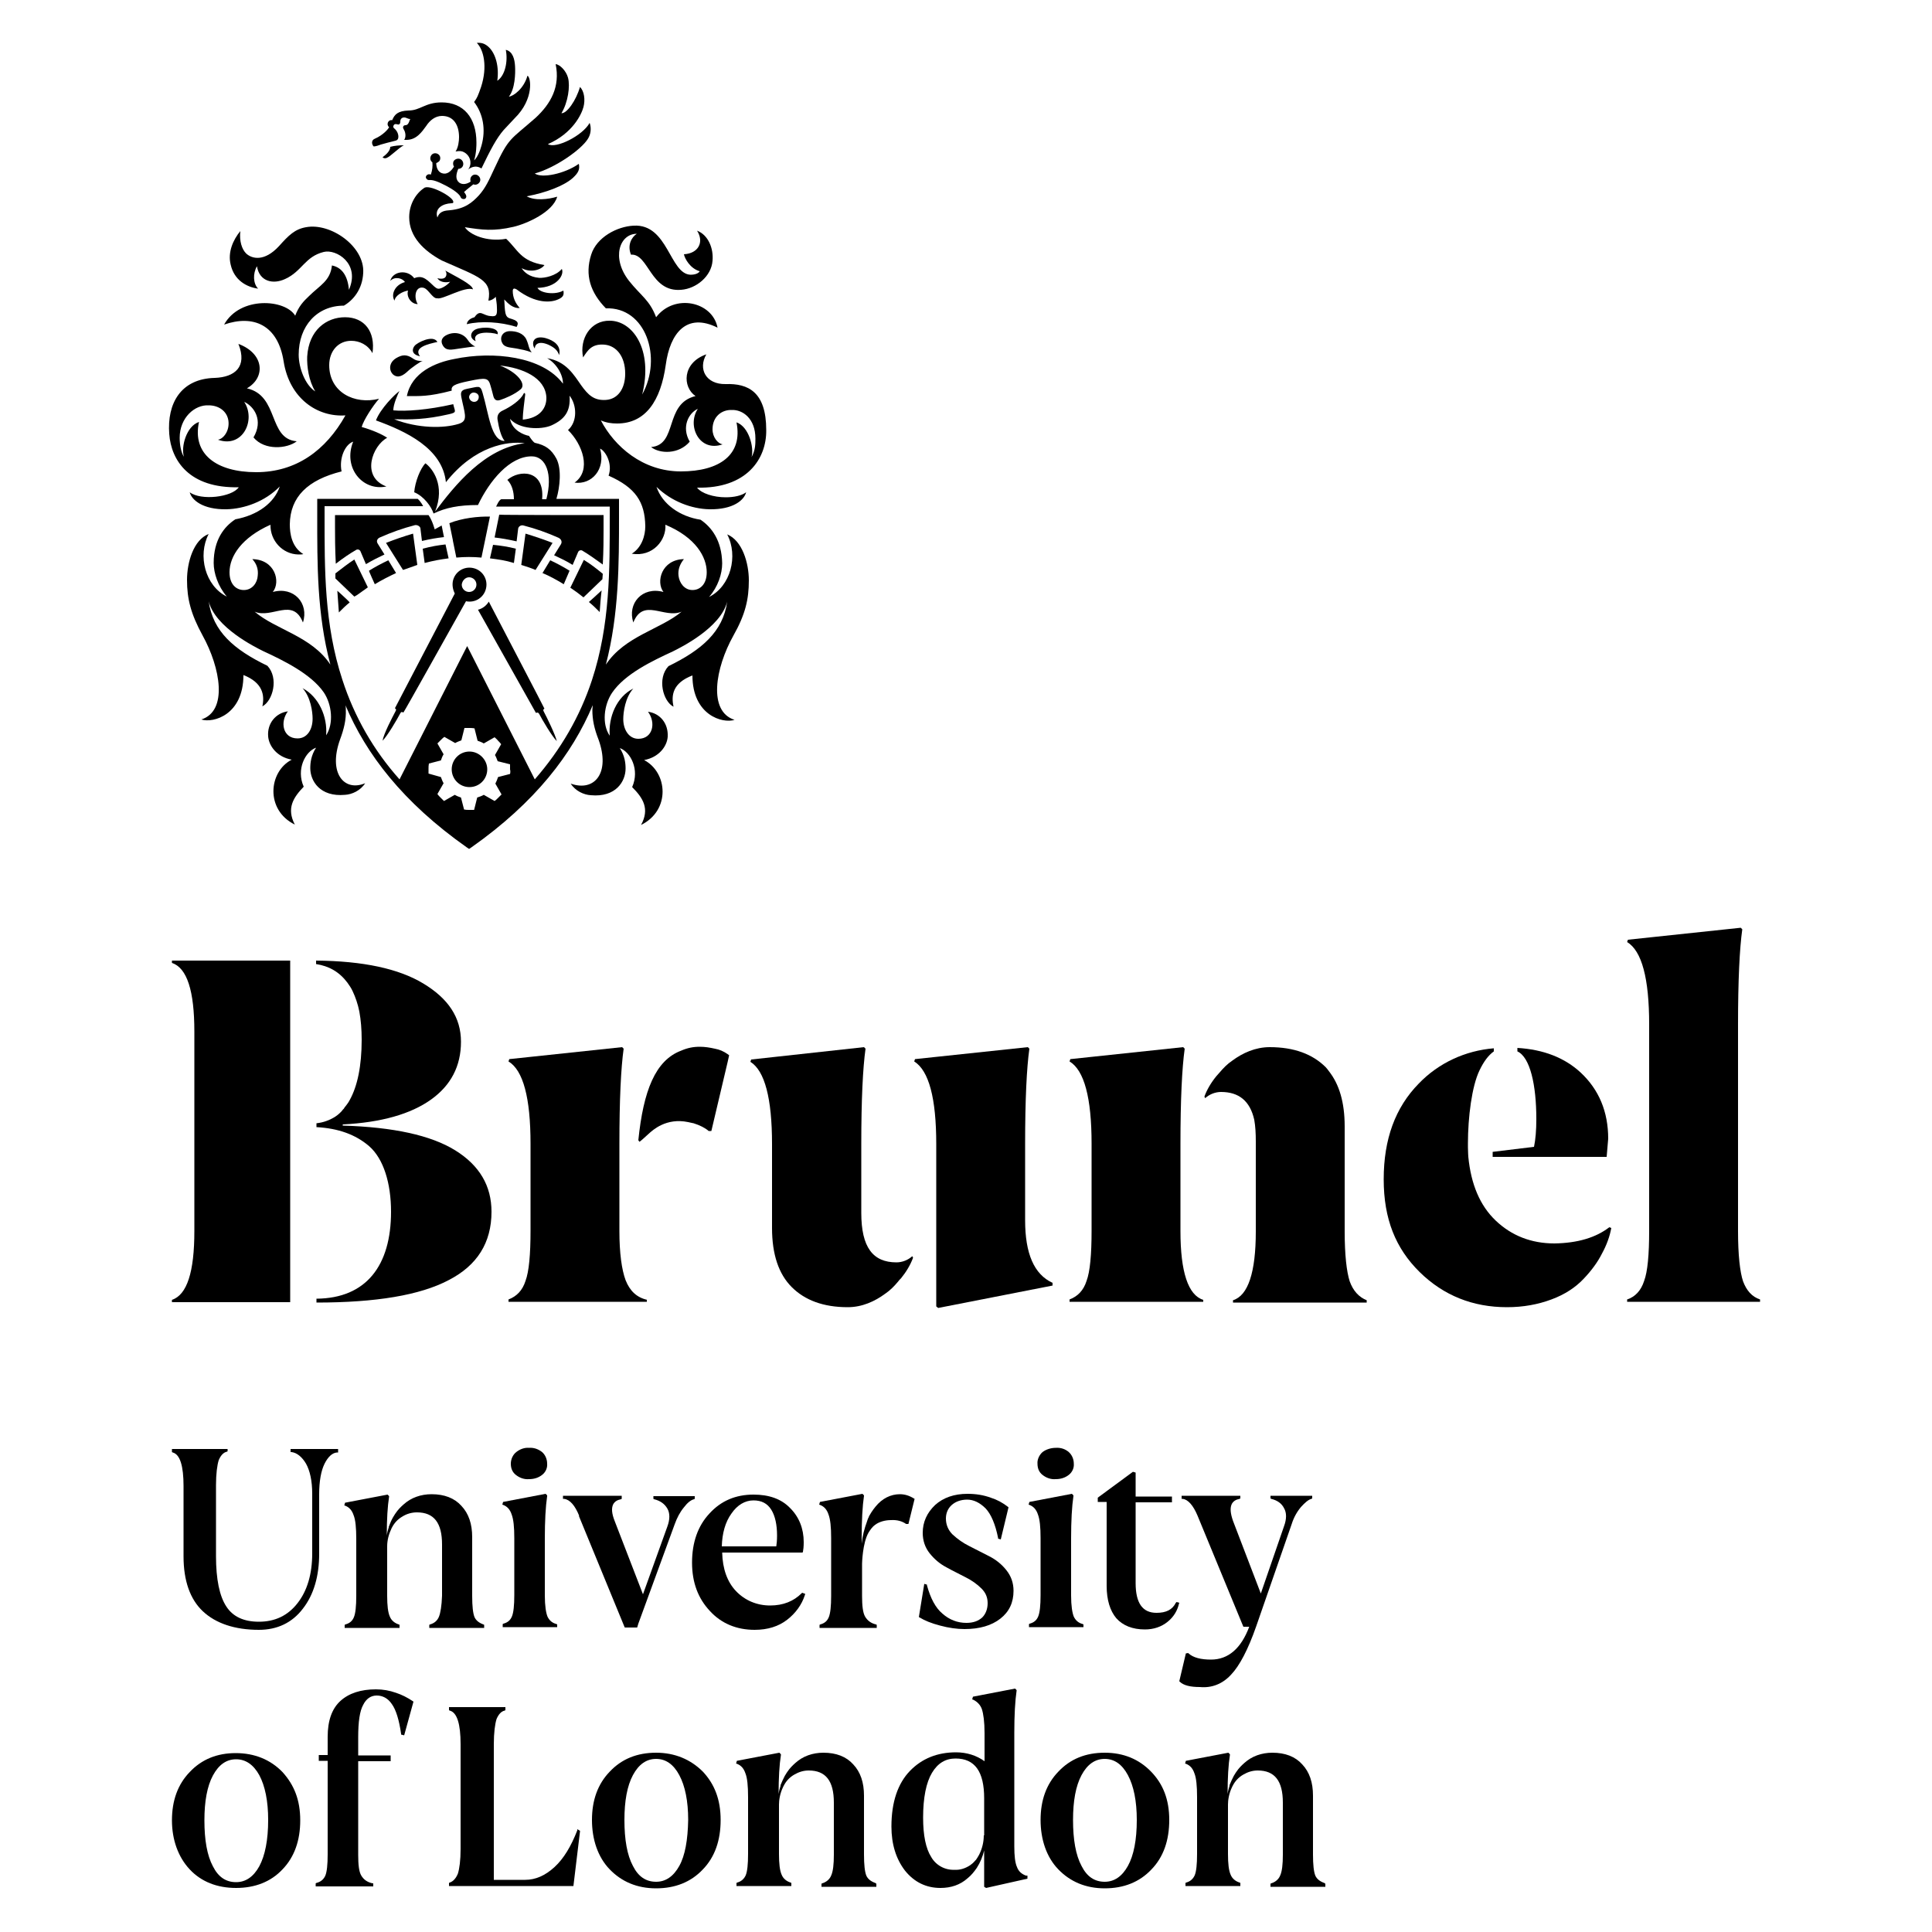 <?xml version="1.0" encoding="utf-8"?>
<!-- Generator: Adobe Illustrator 28.2.0, SVG Export Plug-In . SVG Version: 6.00 Build 0)  -->
<svg version="1.1" id="Layer_1" xmlns="http://www.w3.org/2000/svg" xmlns:xlink="http://www.w3.org/1999/xlink" x="0px" y="0px"
	 viewBox="0 0 500 500" style="enable-background:new 0 0 500 500;" xml:space="preserve">
<g>
	<g>
		<path d="M167.5,336.4c-2.7-0.6-4.5-2.3-5.6-5.1h0c-1-2.7-1.6-7-1.6-12.7v-22.5c0-11.5,0.4-19.7,1.1-24.7l-0.4-0.4l-29.2,3.1
			l-0.2,0.6c3.8,2.3,5.7,9.4,5.7,21.3v22.5c0,6.2-0.4,10.6-1.3,13c-0.8,2.5-2.3,4-4.4,4.8v0.6h35.8V336.4z"/>
		<path d="M311.4,336.4c-3.9-1.2-5.9-7.2-5.9-17.8h0v-22.5c0-11.5,0.4-19.7,1.1-24.7l-0.4-0.4l-29.2,3.1l-0.2,0.6
			c3.8,2.3,5.7,9.4,5.7,21.3v22.5c0,6.2-0.4,10.6-1.3,13c-0.8,2.5-2.3,4-4.4,4.8v0.6h34.6V336.4z"/>
		<path d="M242.3,296.1v42l0.5,0.4l29.6-5.8V332c-4.8-2.2-7.1-7.6-7.1-16.2h0v-19.7c0-11.5,0.4-19.7,1.1-24.7l-0.4-0.4l-29.2,3.1
			l-0.2,0.6C240.4,277.1,242.3,284.2,242.3,296.1z"/>
		<path d="M349.3,331.6L349.3,331.6c-0.8-2.5-1.3-6.8-1.3-13v-27.1c0-6.2-1.4-10.9-4.1-14.3c-0.3-0.4-0.5-0.7-0.8-1
			c-3.4-3.4-8.2-5.2-14.5-5.2c-3.7,0-7,1.5-9.7,3.5c-1.2,0.8-2.3,1.9-3.3,3.1c-0.3,0.3-0.5,0.6-0.8,0.9c-1.4,1.7-2.5,3.6-3.1,5.3
			l0.2,0.4c1.1-1,2.6-1.6,4.1-1.6c4.6,0,7.5,2.3,8.6,7.2c0.3,1.7,0.4,3.5,0.4,5.6v23.3c0,10.6-2,16.6-5.9,17.8v0.6h34.6v-0.6
			C351.7,335.7,350.2,334.1,349.3,331.6z"/>
		<path d="M397.6,289.6L397.6,289.6c0,2.9-0.2,5.3-0.6,7.2l-10.7,1.3l0,1.3h29.5l0.4-4.7c0-7-2.4-12.7-7.1-17.1
			c-4.2-3.9-9.7-6-16.4-6.4v0.9C396,273.6,397.6,280.8,397.6,289.6z"/>
		<path d="M451.1,331.6L451.1,331.6c-0.8-2.4-1.3-6.8-1.3-13v-53.4c0-11.5,0.4-19.7,1.1-24.7l-0.4-0.4l-29.2,3.1l-0.2,0.6
			c3.8,2.3,5.7,9.4,5.7,21.3v53.4c0,6.2-0.4,10.6-1.3,13c-0.8,2.5-2.3,4.1-4.4,4.8v0.6h34.4v-0.6C453.4,335.6,452,334,451.1,331.6z"
			/>
		<path d="M144.2,420.4l-0.2-0.1c-1.1-0.3-1.8-0.9-2.3-1.9c-0.4-1-0.7-2.8-0.7-5.5v-14.7c0-4.6,0.2-8.3,0.6-11V387l-0.4-0.4v0
			l-11,2.1l-0.2,0.7l0.3,0.1c1,0.4,1.7,1.2,2.1,2.4c0.5,1.3,0.7,3.3,0.7,6.2v14.7c0,2.7-0.2,4.5-0.6,5.5c-0.4,1-1.1,1.6-2.2,1.9
			l-0.2,0.1v0.8h14.1V420.4z"/>
		<path d="M167.9,293.4c1-0.9,4.5-4.2,10.2-3c0.3,0.1,0.6,0.1,0.9,0.2c0.2,0,0.3,0.1,0.5,0.1c1.6,0.5,3,1.2,3.9,2h0.7l4.2-17.8
			l0.4-1.8v0c-0.1-0.1-0.3-0.2-0.4-0.3h0c-1-0.7-2.1-1.2-3.3-1.4c-1.3-0.3-2.6-0.5-3.9-0.5c-1.7,0-3.2,0.3-4.8,1
			c-6.7,2.5-9.8,10.4-11.1,23.2l0.3,0.4C166.3,294.9,167.1,294.1,167.9,293.4z"/>
		<path d="M89.9,254.3c0.5,0.7,1,1.4,1.4,2.3c0.7,1.5,1.3,3.2,1.7,5.2c0.4,2.2,0.6,4.6,0.6,7.3c0,6.8-1.1,12-3.1,15.6
			c-0.2,0.4-0.4,0.7-0.7,1.1l-0.3,0.4c-0.2,0.2-0.4,0.5-0.5,0.7c-0.2,0.2-0.4,0.4-0.6,0.7c-0.1,0.1-0.2,0.2-0.3,0.3
			c-1,1-2.2,1.7-3.6,2.2c-0.8,0.3-1.7,0.5-2.6,0.6v1c5.6,0.3,10.1,1.9,13.6,4.9c3.8,3.3,5.7,9.7,5.7,17c0,13.9-6.4,22.4-19.3,22.5v1
			c15.4,0,26.8-1.9,34.2-5.8c7.4-3.8,11.1-9.7,11.1-17.7c0-6.7-3.1-12-9.4-15.9l0,0c-6.3-3.9-16-6-29.1-6.4V291
			c10-0.5,17.6-2.7,22.8-6.4c5.2-3.7,7.8-8.7,7.8-15c0-6.3-3.3-11.2-9.8-15.1c-6.3-3.8-15.5-5.8-27.7-5.9v0.9
			C85.1,250,87.8,251.5,89.9,254.3z"/>
		<path d="M133.6,375.8c-0.9,0.7-1.4,1.9-1.4,3c0,1.2,0.4,2.2,1.3,2.9c1,0.8,2.2,1.2,3.4,1.1h0c1.4,0,2.5-0.4,3.4-1.1
			c0.9-0.7,1.4-1.8,1.3-2.9c0-1.2-0.5-2.3-1.3-3c-1-0.8-2.2-1.2-3.4-1.1C135.8,374.6,134.6,375,133.6,375.8z"/>
		<path d="M268.5,378.8c0,1.2,0.4,2.2,1.3,2.9c1,0.8,2.2,1.2,3.4,1.1h0c1.4,0,2.5-0.4,3.4-1.1c0.9-0.7,1.4-1.8,1.3-2.9
			c0-1.2-0.5-2.3-1.3-3c-0.9-0.8-2.1-1.2-3.4-1.1c-1.2,0-2.5,0.4-3.4,1.1C269,376.5,268.4,377.7,268.5,378.8z"/>
		<path d="M239.9,410.3l0-0.2l-0.7-0.2l-1.4,8.6l0.2,0.1c1.3,0.8,3,1.5,5.3,2.1c2.2,0.6,4.4,0.9,6.3,0.9c3.9,0,7-0.9,9.3-2.7
			c2.3-1.8,3.4-4.2,3.4-7.2c0-2-0.6-3.8-1.9-5.4c-1.2-1.5-2.7-2.7-4.5-3.6c-1.7-0.9-3.4-1.7-5.1-2.6c-1.6-0.8-3-1.8-4.3-3
			c-1.1-1.1-1.7-2.5-1.7-4.1c0-1.4,0.5-2.6,1.5-3.5c1-0.9,2.4-1.4,4-1.4c1.7,0,3.3,0.8,4.8,2.3c1.4,1.5,2.5,4.1,3.2,7.6l0,0.2
			l0.7,0.2l2-8.3l-0.1-0.1c-1.4-1.1-2.9-1.9-4.5-2.4c-1.9-0.7-3.9-1-6-1c-3.5,0-6.3,1-8.4,2.9c-2.1,2-3.2,4.4-3.2,7.2
			c0,2,0.6,3.8,1.8,5.3c1.2,1.5,2.6,2.7,4.3,3.6c1.6,0.9,3.3,1.7,5,2.6c1.6,0.8,3,1.8,4.1,2.9c1.1,1.1,1.6,2.3,1.6,3.8
			c0,1.5-0.5,2.8-1.4,3.7c-1,0.9-2.3,1.4-4.1,1.4l0,0c-2.3,0-4.4-0.8-6.2-2.4C242.1,416.1,240.8,413.6,239.9,410.3z"/>
		<path d="M199.8,296.1v21.7c0,6.8,1.7,11.9,5.1,15.3c3.4,3.4,8.2,5.2,14.5,5.2c3.7,0,7-1.5,9.7-3.5c1.2-0.8,2.3-1.9,3.3-3.1
			c0.2-0.3,0.5-0.6,0.8-0.9c1.3-1.6,2.4-3.4,3.1-5.3l-0.2-0.4l0,0c-1.1,1-2.6,1.6-4.1,1.6c-6.1,0-9.1-3.9-9.1-12.8v-17.8
			c0-11.5,0.4-19.7,1.1-24.7l-0.4-0.4l-29.2,3.2l-0.2,0.6C197.9,277.1,199.8,284.2,199.8,296.1z"/>
		<path d="M207.6,412.2l-0.1,0.1c-2.1,2.1-4.8,3.2-8.2,3.2c-3.4,0-6.5-1.3-8.8-3.7c-2.3-2.4-3.5-5.8-3.6-10h20.8l0.1-0.2
			c0.1-0.5,0.2-1.3,0.2-2.5c0-3.5-1.2-6.5-3.5-8.8c-2.3-2.4-5.5-3.5-9.5-3.5c-4.6,0-8.4,1.6-11.4,4.9c-3,3.2-4.5,7.5-4.5,12.7
			c0,5.2,1.6,9.3,4.6,12.5c3,3.3,7,4.9,11.6,4.9c3.4,0,6.2-0.9,8.4-2.6c2.2-1.7,3.8-3.9,4.6-6.4l0,0l0.1-0.3L207.6,412.2z
			 M189.3,391.7c1.5-2.2,3.5-3.4,5.7-3.4c2.1,0,3.6,0.8,4.6,2.4c1,1.6,1.5,3.9,1.5,6.7c0,1.2-0.1,2.2-0.2,2.8h-14.1
			C186.9,396.8,187.7,393.9,189.3,391.7z"/>
		<path d="M75.1,248.6H44.5v0.6c3.9,1.3,5.8,7.2,5.8,17.8v51.6c0,10.6-1.9,16.5-5.8,17.8v0.6h30.6V248.6z"/>
		<path d="M161.6,421l0.1,0.2h3.2l0.3-1l9.4-25.7c0.6-1.7,1.4-3.2,2.4-4.4c0.9-1.2,1.8-1.9,2.6-2.1l0.2-0.1v-0.7h-10.7v0.7l0.2,0.1
			c1.6,0.4,2.7,1.2,3.4,2.4c0.7,1.2,0.7,2.8,0,4.7l-6.3,17.5l-7.3-18.9c-0.8-2-0.9-3.4-0.4-4.4c0.4-0.7,1-1.1,2-1.3l0.2-0.1v-0.8
			h-15.2v0.8l0.3,0c1.5,0.2,2.8,1.7,3.9,4.4h-0.1L161.6,421z"/>
		<path d="M402.3,321.8c-6,0-11.1-2-15.2-5.9c-4.1-3.9-6.4-9.4-7.1-16.5c0,0-0.1-1.4-0.1-2.5v-1c0-6.7,1-14.8,3-18.9
			c1.1-2.3,2.3-3.9,3.7-4.9v-0.8c-7.4,0.6-14.3,3.8-19.4,9.1c-6.1,6.2-9.1,14.4-9.1,24.8c0,10.3,3.1,17.9,9.3,24
			c6.2,6.1,13.8,9.1,22.6,9.1c4.2,0,8-0.7,11.5-2c3.5-1.3,6.2-3.1,8.3-5.3c2.1-2.2,3.7-4.4,4.8-6.6c1.2-2.2,2-4.4,2.4-6.6l-0.5-0.2
			C413,320.3,408.3,321.7,402.3,321.8z"/>
		<path d="M280.4,420.4l-0.2-0.1c-1.1-0.3-1.8-0.9-2.3-1.9c-0.4-1-0.7-2.8-0.7-5.5v-14.7c0-4.6,0.2-8.3,0.6-11V387l-0.4-0.4v0
			l-11,2.1l-0.2,0.7l0.3,0.1c1,0.4,1.7,1.2,2.1,2.4c0.5,1.3,0.7,3.3,0.7,6.2v14.7c0,2.7-0.2,4.5-0.6,5.5c-0.4,1-1.1,1.6-2.2,1.9
			l-0.2,0.1v0.8h14.1V420.4z"/>
		<path d="M234.5,394.4h0.6l1.6-6.5l-0.2-0.1v0c-1.1-0.7-2.3-1.1-3.6-1.1c-2.4,0-4.6,1.1-6.3,3.2c-0.4,0.5-0.8,1-1.1,1.5
			c0,0-0.2,0.3-0.6,1c0,0.1-0.1,0.2-0.1,0.3c-0.2,0.3-0.3,0.7-0.4,1c-0.7,1.9-1.2,3.8-1.4,5.8v-1.4c0-4.6,0.2-8.3,0.6-11V387
			l-0.4-0.4l-11,2.1l-0.2,0.7l0.3,0.1c1,0.4,1.7,1.2,2.1,2.4c0.5,1.3,0.7,3.3,0.7,6.2V413c0,2.7-0.2,4.5-0.6,5.5
			c-0.4,1-1.1,1.6-2.2,1.9l-0.2,0.1v0.8h14.8v-0.8l-0.2-0.1c-1.3-0.3-2.2-1-2.8-2c-0.6-1-0.8-2.9-0.8-5.4v-8.3c0,0,0.1-5.4,1.7-8.1
			c0.5-0.8,1-1.5,1.7-2c1.1-0.8,2.6-1.2,4.1-1.2C232.2,393.3,233.5,393.7,234.5,394.4L234.5,394.4z"/>
		<path d="M285.9,453.6L285.9,453.6c-4.9,0-8.9,1.6-12,4.9c-3.1,3.2-4.6,7.4-4.6,12.5c0,5,1.5,9.6,4.6,12.8c3.1,3.2,7.1,4.9,12,4.9
			c4.9,0,9-1.6,12.1-4.9c3.1-3.2,4.6-7.5,4.6-12.8c0-5.3-1.6-9.3-4.7-12.5C294.8,455.3,290.8,453.6,285.9,453.6z M291.9,482.9
			c-1.5,2.7-3.5,4.1-6,4.1c-2.6,0-4.6-1.3-6-4.1c-1.5-2.8-2.2-6.8-2.2-11.9c0-4.9,0.7-8.8,2.2-11.6c1.5-2.8,3.5-4.2,6-4.2
			c2.5,0,4.5,1.4,6,4.2c1.5,2.8,2.3,6.7,2.3,11.6C294.2,476.2,293.4,480.2,291.9,482.9z"/>
		<path d="M265.5,485.4c-1.1-0.4-1.9-1.1-2.3-2.2c-0.5-1.1-0.7-2.9-0.7-5.4v-29.3c0-4.6,0.2-8.3,0.6-11v-0.1l-0.4-0.4l-10.9,2.1
			l-0.2,0.7l0.3,0.1c1,0.5,1.8,1.3,2.2,2.4c0.4,1.2,0.7,3.3,0.7,6.2v7.3c-2.1-1.5-4.6-2.3-7.4-2.3c-4.8,0-8.8,1.6-11.9,4.8
			c-3.1,3.2-4.8,8-4.8,14.4c0,4.6,1.2,8.4,3.5,11.4c2.4,3,5.5,4.5,9.2,4.5c2.7,0,5.1-0.8,7-2.5c1-0.8,1.7-1.7,2.4-2.7
			c0.9-1.4,1.5-2.9,1.9-4.5v9.4l0.5,0.3l10.7-2.4v-0.8L265.5,485.4L265.5,485.4z M254.6,475c0,1.7-0.4,3.4-1.2,5h0
			c-0.3,0.5-0.5,0.9-0.8,1.3c0,0-0.1,0.1-0.1,0.1l-0.1,0.1c-0.5,0.6-1,1-1.3,1.2c-1.2,0.8-2.6,1.3-4.1,1.2c-2.5,0.1-4.8-1.2-6-3.3
			c-1.4-2.2-2.1-5.6-2.1-10.2c0-5.2,0.8-9.1,2.3-11.6c1.5-2.5,3.5-3.7,6.1-3.7c5,0,7.4,3.4,7.4,10.3V475z"/>
		<path d="M342.7,487.3c-1.1-0.4-1.9-1-2.3-1.9c-0.4-1-0.6-2.8-0.6-5.5v-15.2c0-3.4-0.9-6.1-2.8-8.1c-1.8-2-4.4-3-7.7-3
			c-2.8,0-5.3,0.9-7.2,2.6c-0.8,0.7-1.5,1.4-2.1,2.3c0,0-0.3,0.4-0.7,1.1c-0.4,0.8-0.8,1.6-1.1,2.4c0,0,0,0,0,0.1l0,0.1
			c-0.2,0.6-0.4,1.3-0.5,2.1c0-4.2,0.2-7.6,0.6-10.1V454l-0.4-0.4l-11,2.1l-0.2,0.7l0.3,0.1c1,0.4,1.7,1.2,2.1,2.4
			c0.5,1.2,0.7,3.3,0.7,6.2v14.7c0,2.7-0.2,4.5-0.6,5.5c-0.4,0.9-1.1,1.6-2.2,1.9l-0.2,0.1v0.8h14.2v-0.8l-0.2-0.1
			c-1-0.3-1.9-1-2.3-2c-0.5-1.1-0.7-2.9-0.7-5.4v-12.8c0-1,0.2-2.8,1.1-4.6l0.1-0.2c0.6-1.2,1.5-2.2,2.7-2.9
			c1.2-0.7,2.4-1.1,3.8-1.1c4.4,0,6.5,2.7,6.5,8.3V480c0,2.5-0.2,4.3-0.7,5.4c-0.4,1-1.3,1.7-2.3,2l-0.2,0.1v0.8h14.2v-0.8
			L342.7,487.3L342.7,487.3z"/>
		<path d="M304.3,414.8c-0.9,1.8-2.5,2.6-5,2.6c-3.6,0-5.4-2.5-5.4-7.7v-20.9h9.4v-1.5h-9.4v-6.2l-0.7-0.2h0l-9.1,6.7v1.1h2.3v21.7
			c0,3.7,0.9,6.5,2.5,8.4c1.7,1.9,4.2,2.9,7.4,2.9c2.3,0,4.3-0.7,5.9-2c1.6-1.3,2.5-2.9,2.9-4.6l0.1-0.3l-0.7-0.2L304.3,414.8z"/>
		<path d="M318.6,433.4c2.2-2.3,4.4-6.5,6.5-12.5l9.2-26.5c0.5-1.6,1.3-3.1,2.4-4.4c1-1.1,1.9-1.9,2.7-2.1l0.2-0.1v-0.7h-10.8l0,0
			v0.7l0.2,0.1c1.6,0.4,2.7,1.2,3.3,2.4c0.7,1.2,0.7,2.8,0,4.7l-6,17.4l-7.2-18.8c-0.7-2-0.8-3.4-0.3-4.4c0.4-0.7,1-1.1,2-1.3
			l0.2-0.1v-0.7h-15.2v0.8l0.3,0c1.4,0.2,2.7,1.7,3.8,4.3l11.8,28.6l0.1,0.2h1.5c-2.1,5.6-5.4,8.5-9.9,8.5c-2.6,0-4.6-0.5-5.8-1.6
			l-0.1-0.1l-0.6,0.1l-1.7,7.2l0.1,0.1c1,1,2.8,1.4,5.2,1.4C313.6,436.9,316.4,435.8,318.6,433.4z"/>
		<path d="M61,453.7C61,453.7,61,453.7,61,453.7C61,453.7,61.1,453.7,61,453.7L61,453.7z"/>
		<path d="M82.6,386.7c0-3.4,0.5-6.1,1.4-7.9c0.9-1.8,2-2.8,3.2-2.9l0.3,0V375H75.2v0.8l0.3,0c1.4,0.2,2.7,1.3,3.7,3
			c1,1.8,1.6,4.4,1.6,7.8v15.4c0,5.4-1.3,9.7-3.8,12.9c-2.5,3.2-5.8,4.8-10,4.8c-3.9,0-6.7-1.3-8.4-3.9c-1.8-2.7-2.7-7.1-2.7-13.1
			v-18.3c0-3,0.3-5.2,0.7-6.5c0.5-1.2,1.2-2,2.1-2.2l0.2-0.1V375H44.5v0.8l0.2,0.1c1.9,0.5,2.8,3.5,2.8,8.7v18.2
			c0,6.3,1.7,11.1,5,14.2c3.3,3.1,8.2,4.8,14.5,4.8c4.7,0,8.6-1.8,11.4-5.5c2.8-3.6,4.2-8.4,4.2-14.2V386.7z"/>
		<path d="M102.5,438.1L102.5,438.1c-1.7-0.6-3.4-0.9-5.2-0.9c-3.9,0-7,1-9.2,3c-2.2,2-3.3,5.1-3.3,9.3v4.7h-2.3v1.5h2.3v24.2
			c0,2.7-0.2,4.5-0.6,5.5c-0.4,0.9-1.1,1.6-2.3,1.9l-0.2,0.1v0.8h14.9v-0.8l-0.2,0c-1.4-0.3-2.3-1-2.9-2c-0.6-1-0.8-2.8-0.8-5.4
			v-24.2h8.4v-1.5h-8.4v-4.7c0-4,0.4-6.8,1.3-8.4c0.8-1.6,2-2.4,3.5-2.4c1.5,0,2.9,0.7,3.9,2.2c1.1,1.5,1.9,4.2,2.4,7.7v0.2l0.8,0.2
			l2.4-8.7l-0.1-0.1C105.4,439.3,104,438.6,102.5,438.1z"/>
		<path d="M61,453.7c-4.8,0-8.8,1.6-11.9,4.9c-3.1,3.2-4.6,7.4-4.6,12.5c0,5,1.6,9.5,4.6,12.7c3,3.2,7.1,4.8,12,4.8
			c4.9,0,9-1.6,12-4.8c3.1-3.2,4.6-7.5,4.6-12.7c0-5.3-1.6-9.2-4.6-12.5C70,455.4,65.9,453.7,61,453.7z M67.1,483
			c-1.5,2.7-3.5,4.1-6,4.1c-2.6,0-4.6-1.3-6-4.1c-1.5-2.8-2.2-6.8-2.2-11.9c0-4.9,0.7-8.8,2.2-11.6l0,0c1.5-2.8,3.5-4.2,6-4.2
			c2.5,0,4.5,1.4,6,4.1c1.5,2.8,2.3,6.7,2.3,11.6C69.4,476.2,68.6,480.2,67.1,483z"/>
		<path d="M169.8,453.6L169.8,453.6c-4.9,0-8.9,1.6-12,4.9c-3.1,3.2-4.6,7.4-4.6,12.5c0,5,1.5,9.6,4.6,12.8c3.1,3.2,7.1,4.9,12,4.9
			c4.9,0,9-1.6,12.1-4.9c3.1-3.2,4.6-7.5,4.6-12.8c0-5.3-1.6-9.3-4.6-12.5C178.7,455.3,174.6,453.6,169.8,453.6z M175.8,482.9
			c-1.5,2.7-3.5,4.1-6,4.1c-2.6,0-4.6-1.3-6-4.1c-1.5-2.8-2.2-6.8-2.2-11.9c0-4.9,0.7-8.8,2.2-11.6h0c1.5-2.8,3.5-4.2,6-4.2
			c2.5,0,4.5,1.4,6,4.2c1.5,2.8,2.3,6.7,2.3,11.6C178,476.2,177.3,480.2,175.8,482.9z"/>
		<path d="M226.5,487.3c-1.1-0.4-1.9-1-2.3-1.9c-0.4-1-0.6-2.8-0.6-5.5v-15.2c0-3.4-0.9-6.1-2.8-8.1c-1.8-2-4.4-3-7.7-3
			c-2.8,0-5.3,0.9-7.2,2.6c-0.8,0.7-1.5,1.4-2.1,2.3c0,0-0.3,0.4-0.7,1.1c-0.4,0.8-0.8,1.6-1.1,2.4c0,0,0,0,0,0.1l0,0.1
			c-0.2,0.6-0.4,1.3-0.5,2.1c0-4.2,0.2-7.6,0.6-10.1V454l-0.4-0.4l-11,2.1l-0.2,0.7l0.3,0.1c1,0.4,1.7,1.2,2.1,2.4
			c0.5,1.2,0.7,3.3,0.7,6.2v14.7c0,2.7-0.2,4.5-0.6,5.5c-0.4,0.9-1.1,1.6-2.2,1.9l-0.2,0.1v0.8h14.2v-0.8l-0.2-0.1
			c-1-0.3-1.9-1-2.3-2c-0.5-1.1-0.7-2.9-0.7-5.4v-12.8c0-1,0.2-2.8,1.1-4.6l0.1-0.2c0.6-1.2,1.5-2.2,2.7-2.9
			c1.2-0.7,2.4-1.1,3.8-1.1c4.4,0,6.5,2.7,6.5,8.3V480c0,2.5-0.2,4.3-0.7,5.4c-0.4,1-1.3,1.7-2.3,2l-0.2,0.1v0.8h14.2v-0.8
			L226.5,487.3L226.5,487.3z"/>
		<path d="M113.6,418.4c-0.4,1-1.2,1.7-2.3,2l-0.2,0.1v0.8h14.2v-0.8l-0.2-0.1v0c-1.1-0.4-1.9-1-2.3-1.9c-0.4-1-0.6-2.8-0.6-5.5
			v-15.2c0-3.4-0.9-6.1-2.8-8.1c-1.8-2-4.4-3-7.7-3c-2.8,0-5.3,0.9-7.2,2.6c-0.8,0.7-1.5,1.4-2.1,2.3c0,0-0.3,0.4-0.7,1.1
			c-0.4,0.7-0.7,1.4-1,2.2c0,0.1,0,0.1-0.1,0.2c0,0,0,0.1,0,0.1l0,0.1c-0.2,0.6-0.4,1.3-0.5,2.1c0-4.2,0.2-7.6,0.6-10.1v-0.1
			l-0.4-0.4l-11,2.1l-0.2,0.7l0.3,0.1c1,0.4,1.7,1.2,2.1,2.4c0.5,1.2,0.7,3.3,0.7,6.2V413c0,2.7-0.2,4.5-0.6,5.5
			c-0.4,1-1.1,1.6-2.2,1.9l-0.2,0.1v0.8h14.2v-0.8l-0.2-0.1c-1-0.3-1.9-1-2.3-2c-0.5-1.1-0.7-2.9-0.7-5.4v-12.8
			c0-1.6,0.4-3.1,1.1-4.6l0.1-0.2c0.6-1.2,1.5-2.2,2.7-2.9c1.1-0.7,2.4-1.1,3.8-1.1c4.4,0,6.5,2.7,6.5,8.3v13.3
			C114.3,415.6,114,417.4,113.6,418.4z"/>
		<path d="M149.4,473.7L149.4,473.7L149.4,473.7c-1.6,4.1-3.5,7.3-5.9,9.5c-2.4,2.2-4.9,3.3-7.6,3.3h-8.1v-35.1c0-3,0.3-5.2,0.7-6.5
			c0.5-1.2,1.2-2,2.1-2.2l0.2-0.1v-0.8h-14.6v0.8l0.2,0.1c1.9,0.5,2.8,3.5,2.8,8.7v27.1c0,3-0.3,5.1-0.7,6.4c-0.5,1.2-1.2,2-2.1,2.3
			l-0.2,0.1v0.8h32.2l1.7-14.1v-0.2l-0.7-0.4L149.4,473.7z"/>
	</g>
	<g>
		<path d="M112.5,137c0,0-0.6-2.3-1.6-3.7H86.7v3.1c0,2.2,0,5.4,0.2,9.5c1.8-1.4,3.7-2.7,5.3-3.6c0.3-0.2,0.9-0.1,1.1,0.4l1.4,3.3
			c1.7-1,3.1-1.7,4.8-2.5l-1.8-2.9c-0.4-0.7,0.1-1.3,0.6-1.5c2.9-1.3,6-2.4,9.1-3.2c0.6-0.1,1.3,0.3,1.4,0.8l0.4,3.3
			c2.1-0.5,3.9-0.8,5.7-1l-0.6-3L112.5,137L112.5,137L112.5,137z"/>
		<path d="M93.8,153c0.4-0.3,0.9-0.6,1.4-1l-3.5-7.2c-1.7,1.1-3.2,2.3-4.9,3.6c0,0.4,0,0.8,0,1.3l4.9,4.7
			C92.5,154,93.2,153.4,93.8,153C93.8,153,93.8,153,93.8,153z M108,146.2l-1.1-8.1c-2.4,0.7-4.7,1.5-7,2.4l4.4,7
			C105.4,147.1,106.7,146.7,108,146.2z M109.4,142l0.5,3.7c2.3-0.6,3.9-0.9,6.2-1.2l-0.8-3.6C113.5,141.1,111.6,141.4,109.4,142z
			 M87.3,152.9c0.1,1.6,0.3,4,0.4,5.6c1.1-1.1,1.7-1.7,2.8-2.6C90.5,155.8,87.6,153.1,87.3,152.9C87.3,152.9,87.3,152.9,87.3,152.9z
			 M116.3,135.4l0.9,4.4v0.1l0.9,4.4c2.2-0.2,4.3-0.2,6.5,0l2.2-10.6C123.8,133.6,119.5,134.1,116.3,135.4L116.3,135.4z M97,151.2
			c1.8-1.1,3.6-2,5.5-2.9l-2-3.3c-1.7,0.8-3.4,1.7-5,2.7C95.4,147.7,97,151.2,97,151.2z M102.8,148.2l-0.3,0.1L102.8,148.2z
			 M156.2,133.3c0,0-27,0-27-0.1l-1.2,5.9c1.7,0.2,3.5,0.5,5.7,1l0.4-3.3c0.1-0.6,0.8-1,1.4-0.8c3.1,0.8,6.2,1.9,9.1,3.2
			c0.4,0.2,1,0.8,0.6,1.6l-1.8,2.9c1.7,0.8,3.2,1.5,4.8,2.5l1.4-3.3c0.2-0.5,0.8-0.6,1.1-0.4c1.7,1,3.5,2.3,5.3,3.6
			c0.2-3.7,0.2-6.7,0.2-8.9L156.2,133.3L156.2,133.3z"/>
		<path d="M156,148.5c-1.7-1.4-3.1-2.5-4.9-3.6l-3.5,7.2c1.2,0.8,2.3,1.6,3.4,2.5l4.9-4.7L156,148.5
			C155.9,148.5,156,148.5,156,148.5z M136,138.1l-1.1,8.1c1.3,0.4,2.5,0.8,3.7,1.3l4.4-7C140.7,139.6,138.3,138.8,136,138.1
			L136,138.1z M126.8,144.5c2.3,0.3,3.9,0.5,6.2,1.2l0.5-3.7c-1.9-0.5-3.9-0.8-5.9-1L126.8,144.5L126.8,144.5z M152.4,155.8
			c1.1,0.9,1.7,1.5,2.8,2.6c0.1-1.6,0.3-4.1,0.5-5.6C155.2,153.3,152.4,155.8,152.4,155.8z M147.4,147.7c-1.6-1-3.3-1.9-5-2.7
			l-2,3.3c1.9,0.8,3.7,1.8,5.5,2.9C145.9,151.2,147.4,147.7,147.4,147.7z M140.4,148.3c0,0-0.2-0.1-0.3-0.1L140.4,148.3L140.4,148.3
			z M98.6,37.4c0.6-0.2,2.6-0.7,3.8-1c0.4-0.1,0.7-0.4,0.7-1c0-0.8-0.4-1.6-1-2.1c-0.4-0.3-0.4-0.6-0.2-0.9c0.2-0.4,0.7-0.3,1-0.2
			c0.4,0.1,0.7-0.1,0.7-0.8c0-0.5,0.3-1,1-1c0.6,0,0.9,0.4,1.6,0.4c-0.2,0.2-0.2,0.5-0.4,0.9c-0.2,0.4-0.4,0.7-0.9,0.7
			c-0.4,0-0.6,0.3-0.6,0.6c0,0.1,0.1,0.3,0.2,0.5c0.5,0.8,0.6,2,0.1,2.7c0.2,0,0.4,0,0.6,0c2.6,0,4-2.1,5.1-3.6
			c0.9-1.4,2.3-2.6,4.1-2.6c3.1,0,4.4,2.5,4.4,5.5c0,1-0.2,2.7-0.9,3.7c1.1-0.2,1.7-0.1,2.2,0.2c1.5,0.8,2.1,2.6,1.3,4.1
			c-0.1,0.2-0.2,0.3-0.3,0.4c0.4-0.3,1.8-1.4,3.5-0.3c2.4-5,3.9-7.8,5.7-9.9c0.8-0.9,2-2.1,2.9-3.1c5.1-5,4.2-10.7,3.3-11
			c-0.9,3.3-3.6,5.3-4.8,5.4c1.6-2,1.7-6,1.6-7.8c-0.1-1.9-0.6-3.9-2.4-4.3c0.6,3-0.2,6.7-2.2,8c0.5-3.6-0.4-6.9-2.1-8.6
			c-1.1-1.1-2.1-1.3-3.2-1.2c1.8,1.8,2.8,6.2,1.1,11.4c-0.8,2.3-1,2.8-1.8,3.9c2.3,3,3.1,7.1,1.9,11.3c-0.4,1.5-1.1,3.1-1.9,3.8
			c0.6-1.9,0.6-3.9,0.6-4.6c0-6.4-3.3-10.4-9-10.4c-4.3,0-5.5,2.1-8.6,2.1c-2.7,0.1-3.6,1-4.2,2.5c-1.1-0.2-1.6,1.2-0.8,1.8
			c-0.2,0.5-1.6,2.1-3.7,3c-1,0.4-0.8,1.5-0.3,2C97.2,37.9,98.1,37.6,98.6,37.4L98.6,37.4L98.6,37.4z"/>
		<path d="M110.9,45.1c-0.4,0.1-0.7,0.4-0.7,0.8c0.1,0.4,0.4,0.7,0.8,0.7c1-0.1,2.2,0.3,4.5,1.5c3,1.6,3.6,2.6,3.7,2.9
			c0.1,0.3,0.4,0.5,0.7,0.5c0.1,0,0.2,0,0.3,0c0.4-0.1,0.6-0.6,0.4-1c-0.1-0.3-0.3-0.5-0.5-0.8c0.7-0.7,1.7-1.4,2.4-2
			c0.7,0.3,1.4-0.1,1.7-0.7c0.3-0.7-0.1-1.4-0.7-1.7c-0.7-0.3-1.4,0-1.7,0.7c-0.1,0.3-0.1,0.7,0,1c-0.9,0.6-2,0.9-2.9,0.3
			c-1.1-0.8-0.9-2.2-0.3-3.6c0.7,0,1.3-0.5,1.3-1.3c0-0.5-0.3-1-0.7-1.2c-0.6-0.3-1.4-0.1-1.8,0.5c-0.2,0.4-0.2,1,0.1,1.4
			c-0.8,1.3-1.9,2.2-3.2,1.7c-1-0.4-1.4-1.5-1.4-2.6c0.3-0.1,0.6-0.3,0.8-0.5c0.4-0.6,0.3-1.4-0.3-1.8c-0.6-0.4-1.4-0.3-1.8,0.3
			c-0.4,0.6-0.3,1.4,0.3,1.8c0.1,1,0,2-0.4,3.2C111.4,45.1,111.1,45.1,110.9,45.1L110.9,45.1L110.9,45.1z M122.4,74.9
			c-0.1-1.3-4.6-3.4-7.2-4.9c0.4,0.4,0.5,1.3,0,1.8c-0.4,0.4-1.3,0.4-2,0.2c0.8,1.3,2.7,1.1,3.3,0.9c-0.9,1.1-2.6,2-3.2,1.8
			c-1.1-0.2-2.6-2.9-4.6-3c-0.7,0-1,0.1-1.5,0.3c-1.8-2.4-5.6-1.8-6.2,0.7c1.1-1.2,3.1-0.8,3.8,0.3c-2.6,0.7-3.7,3.2-2.7,4.8
			c0.2-1.4,2.2-2.4,3.5-2.6c-0.5,1.6,0.8,3.5,2.5,3.5c-1.1-1.8-0.6-4.8,1.6-4.2c0.9,0.3,1.7,1.7,2.6,2.4c0.4,0.3,0.6,0.3,0.9,0.3
			C114.5,77.6,120.4,74,122.4,74.9C122.3,74.9,122.4,74.9,122.4,74.9z"/>
		<path d="M128,43.5c-1.5,3.2-2.3,5.1-4.1,7.1c-1.7,1.8-3.5,3.4-7.4,3.8c-1.1,0.1-2.7,0.1-3.3,1.9c-0.8-2.4,1.4-3.6,3.6-3.7
			c0.4,0,0.6-0.1,0.5-0.4c0-1.3-6.4-4.7-7.6-3.5c-2.1,1.4-3.8,4.2-3.8,7.5c0,5.1,3.8,8.7,8.4,11.2c9.9,4.4,13.1,5,12.1,10.4
			c0.6,0,1.4-0.4,1.9-1c0.1,0.9,0.3,1.8,0.3,2.8c0.1,1.9-0.1,2.4-1.6,2.2c-2.1-0.1-2.7-1.9-4.2,0.3c-1.1,0.3-1.9,0.9-2,1.8
			c3.7-0.9,8.7-0.6,12.9,0.7c0.3-0.6,0.8-1.4-1.1-2c-0.9-0.3-1.5-0.3-1.8-1.6c-0.2-0.9-0.2-2.2-0.3-3.5c1,1.1,2.4,2.4,4,2.2
			c-1.1-1.2-1.8-2.7-1.8-4.4c0-1,0.8-0.5,1-0.4c5,3.8,8.9,3.4,10.7,2.6c1.4-0.6,1.6-1.2,1.4-2.3c-2.1,1.2-6,0.7-6.7-0.7
			c5.1-0.1,7-3.4,6.3-4.9c-1.5,1.8-4.5,2.4-5.9,2.3c-2.5-0.2-3.9-1.5-4.5-2.5c2.4,1.3,5.1,0.4,5.9-0.8c-6.2-1-6.8-3.9-9.9-6.8
			c-5.1,0.9-9.5-1.1-10.7-3c4.5,0.7,7.4,1.1,12.6-0.1c3.4-0.8,10.2-3.8,11.3-7.8c-2.3,0.7-5.8,1.1-7.9-0.1c4.9-0.9,9.7-2.7,12-4.8
			c1.4-1.3,1.8-2.2,1.5-3.6c-3.7,2.6-9.6,3.8-11.4,2.5c5.4-1.5,12-6.2,13.7-8.9c0.8-1.2,1-2.8,0.5-4.2c-1.8,3.3-8.8,6.8-10.8,5.5
			c6.4-2.8,8.7-7.7,9.2-9.6c0.5-1.9,0.2-4.1-0.9-5.2c-1,3.5-3.4,6.9-4.8,6.8c1.7-2.8,2.3-7,1.7-9.2c-0.5-1.8-2.1-3.4-3.2-3.5
			c1.2,5.8-1.2,10.2-5.2,13.9C132,36.3,131.7,35.5,128,43.5L128,43.5L128,43.5z M141.2,87.5c-1.1-0.3-2.8-0.4-3.2,1
			c-0.1,0.6,0,1.2,0.4,1.7c0-1,0.9-2.1,3.5-1c1.7,0.8,2.4,1.5,2.8,2.7C145.3,89.4,143.3,88.1,141.2,87.5L141.2,87.5z M102.4,184
			c-0.9,1.7-3.1,5.9-3.4,7.7c1.3-1.3,3.7-5.4,4.6-7.1c0.2-0.4,0.4-0.4,0.8-0.2c0.5-0.7,12.5-22.2,16.2-28.8c2.4,0.5,4.7-1,5.2-3.4
			c0.5-2.4-1-4.7-3.4-5.2c-2.4-0.5-4.7,1-5.2,3.4c-0.2,1.1,0,2.2,0.5,3.2c-3.3,6.3-15.1,28.9-15.5,29.7
			C102.5,183.5,102.6,183.6,102.4,184L102.4,184L102.4,184z M121.4,149.4c1,0,1.9,0.8,1.9,1.9c0,1-0.8,1.9-1.9,1.9
			c-1,0-1.9-0.8-1.9-1.9C119.6,150.3,120.4,149.4,121.4,149.4z M123.7,157.8c4.6,8.2,14.6,26,15,26.7c0.4-0.1,0.5-0.2,0.8,0.2
			c0.9,1.7,3.3,5.8,4.6,7.1c-0.4-1.7-2.5-6-3.4-7.7c-0.2-0.4-0.1-0.5,0.2-0.7c-0.3-0.7-10.2-19.6-14.4-27.7
			C125.9,156.7,124.9,157.5,123.7,157.8C123.7,157.8,123.7,157.8,123.7,157.8z M118.9,90.2c0.9-0.1,3.8-0.6,4.1-0.5
			c-0.8-0.4-1.5-1-2-1.8c-1-1.5-3.1-2.2-5.2-1.3c-1.4,0.6-1.9,1.6-1.2,2.8C115.5,90.9,116.8,90.5,118.9,90.2
			C118.9,90.2,118.9,90.2,118.9,90.2z M102.5,92.7c-2.1,1.3-1.7,3.4-0.8,4.2c1.3,1.1,2.6,0.3,3.8-0.8c0.8-0.8,3.5-2.7,3.9-2.7
			c-0.9,0.1-1.8-0.1-2.5-0.6C105.2,91.6,104,91.8,102.5,92.7L102.5,92.7z M132,85.7c-2,0-2.8,1.7-2,3.1c0.6,1.2,2.2,1.1,3.7,1.4
			c1.5,0.3,2.3,0.4,3.9,1c-0.9-1.2-0.6-1.6-1.4-3.4C135.4,86.2,133.6,85.7,132,85.7L132,85.7z M107.3,89.5c-0.6,0.7-1,2.2,1.4,2.7
			c-1.8-2.3,2.2-3.2,4.5-3.7C112.1,86.5,107.9,88.7,107.3,89.5z M128.8,86.5c0.4-1.9-3.9-2-5.6-1.3c-1.3,0.5-2,2.2-0.1,3.1
			C122,85.6,127.1,85.9,128.8,86.5L128.8,86.5z M121.5,203.7c2.6,0,4.6-2.1,4.6-4.6s-2.1-4.6-4.6-4.6c-2.6,0-4.6,2.1-4.6,4.6
			S118.9,203.7,121.5,203.7z"/>
		<path d="M198.3,111.3c0-9.9-4.7-12.1-10.5-11.9c-5.1,0.1-7.2-3.9-5-7.7c-6.3,2.2-6.2,8.5-2.8,10.8c-8.2,2-4.5,12.6-11.5,13.2
			c2.3,1.8,7.2,1.9,10-1.4c-2.2-3.8-0.3-7.4,2.1-8.5c-2.9,4.4,0.4,11.3,6.4,9.2c-1.2-0.2-2.6-1.8-2.6-3.9c0-3.3,2.4-5.1,5-5
			c2.8-0.1,6.1,2.2,6.1,7.4c0,1.4,0,3-1,4.8c0.7-2.5-0.7-7.9-3.9-9c1.7,8.4-4.4,12.7-14.4,12.7c-9.9,0-17.2-6.5-20.7-13.2
			c1.4,0.6,2.7,0.8,4.2,0.8c7.4,0,11.3-5.9,12.6-15.2c1.1-8.2,5.4-13.6,13.4-9.6c-1.3-6.8-11.2-8.9-15.9-2.7c-1.7-4.5-3.9-5.5-7-9.4
			c-4.7-6-2.4-12.2,2-12.2c-1.4,0.9-2.5,3-1.5,5.4c4.6-0.3,5,9.8,13,9.1c3.9-0.3,7.8-3.5,8.1-7.5c0.3-3.2-1.1-6.7-4-7.8
			c1.9,3,0.3,5.9-3.4,6.1c0.2,1.1,1.6,3.7,4.1,4.4c-0.5,0.8-1.8,0.9-2.4,0.9c-5.4-0.2-5.8-13.2-14.7-12.7c-4.3,0.2-9.6,3-11,7.5
			c-1.7,5.3-0.2,9.8,3.8,13.9c10.3-0.4,14.7,12.7,9.4,22.3c2.9-11.7-2.5-19.1-8.4-19.1c-4.9-0.1-7.9,4.6-6.9,9.5
			c1.2-1.8,2.2-3.6,5.6-3.3c3,0.3,5.3,3,5.3,7.5c0,3.9-1.9,6.6-5,6.8c-3.1,0.2-4.6-1.3-6.4-3.8c-1.9-2.7-3.9-6.2-8.8-7
			c2.3,1.3,4.1,4.1,4.1,6.6c-5.3-7.1-18.1-8.5-28.1-6.4c-4.9,0.9-11.1,3.5-12.3,9.6c3.3,0,5.5,0.2,11.6-1.4
			c-0.2-1.2,0.6-1.7,4.5-2.5c4.4-0.9,5-0.9,5.6,1.4c0.2,0.6,0.4,1.5,0.7,2.6c0.3,1,0.9,1.2,1.8,0.9c1.2-0.4,3.7-1.4,5.3-2.8
			c1.4-1.3-0.8-4.3-5.4-6.1c5.8,0.6,11.7,3.1,12,8.2c0.1,2.8-1.7,5.4-6.1,5.8c0-2,0.4-4.4,0.6-6.3c0.1-0.5-0.2-0.8-0.4-0.4
			c-0.8,1.7-3.4,3.4-5.3,4.3c-1.4,0.6-1.6,1.6-1.4,2.6c0.3,1.9,0.9,4.3,1.8,5.3c-3.5,0.1-4.1-7-5.7-12.4c-0.6-2.2-1.1-1.6-3.9-1.1
			c-2.2,0.4-1.8,1.3-1.3,3.6c0.8,3.5,1.2,4.8-1,5.5c-3.9,1.2-10.5,1.2-16.7-1.2c4.3,0.1,8.1,0.1,14.2-1.3c2.2-0.5,1.5-0.7,1.1-2.6
			c-6.6,1.5-12.3,1.9-15.5,1.6c-0.1-1.3,1.2-4.4,1.6-5c-1.1,0.7-5,4.6-6.1,7.6c7.7,2.8,17.2,7.2,18.1,16c7.4-9.4,16-10.7,20.4-10.1
			c-10.4,1.3-18.1,10.9-23.2,17.7c2.7-6.8-0.7-11.2-2.5-12.5c-1.3,1.3-2.7,4.8-2.9,7.5c2.5,1,4.5,3.8,5,5.5
			c3.1-1.5,6.5-2.2,11.5-2.2c3-6.3,8.2-12.6,13.9-12.6c3.7,0,5.5,4.6,3.8,11.1h-1.1c0.7-7.7-5.9-7.7-9-5c1.2,1.2,1.7,3.1,1.7,5h-3.2
			c-0.6,0-1.4,1.9-1.4,1.9h29.4v2.5c0,13.8,0.1,28.1-4.6,42.4c-3.1,9.4-8,17.9-14.8,25.7l-17.5-34.5l-17.5,34.5
			c-6.7-7.5-11.7-16.2-14.8-25.8c-4.7-14.3-4.6-28.6-4.6-42.4v-2.5h25.5c0,0-0.5-1.1-1.4-1.9h-26v4.4c0,12.3-0.1,25.4,3.4,38.5
			c-4.9-7.4-14.1-9-19.6-13.7c4.5,1.9,9.9-3.8,12.5,2.8c1.6-4.9-2.3-9.4-7.8-7.9c2.1-2.6,0.6-8.4-5.3-8.5c1.1,1.2,1.6,2.6,1.4,4.3
			c-0.1,1.8-1.4,3.7-3.6,3.7c-1.9,0-3.7-1.4-3.7-4.6c0-4.2,3.2-9,10.6-12.3c-0.1,4.1,3.1,7.6,7.2,7.7c0.5,0,0.9,0,1.3-0.1
			c-3-1.8-3.5-5.3-3.5-7.7c0.1-7.1,4.6-11.5,13.4-13.7c-0.7-3.4,0.9-7,3-7.7c-2.7,6.7,2.4,12.9,8.6,11.6c-6.7-2.5-3.6-10.6,0.2-12.6
			c-1.3-0.9-3.8-2-6.6-2.8c0.5-1.8,2.9-5.5,4.5-7.3c-6.4,1.6-12.9-1.7-12.9-8.7c0-3.6,2.3-6.3,5.7-6.3c2.1,0,4.3,1,5.5,3.2
			c0.8-5.6-2.1-9.3-7.1-9.3c-4.8,0-9.4,3.3-9.8,10.2c-0.1,2.5,0.4,6.3,2.1,9c-2.6-1.6-4.3-6.1-4.3-9.5c0-7.4,4.7-12.7,11.7-12.7
			c2.4-1.4,4.8-4.2,5-8.5c0.4-6.8-8.4-13-14.8-11.8c-2.9,0.5-4.5,2.1-7,4.9c-3.8,4.1-7,3.3-8.5,1.9c-1.1-1.1-1.8-3.2-1.5-5.8
			c-1.9,2.3-3.3,5.5-2.5,8.7c0.9,4,4.1,5.8,7.1,6.2c-1.3-1.3-1.4-3.9-0.3-5.8c0.6,3.9,4.1,4.8,7.3,3.3c4.4-2,5.1-5.8,10-7
			c3.2-0.8,9.5,3,6.5,9.8c-0.3-3.6-1.8-5.8-4.4-6.3c-0.4,4-3.2,5.2-5.9,7.9c-1.5,1.4-2.7,2.7-3.6,5.1c-2.6-4.3-14.3-5.1-18.4,2.3
			c7.5-2.6,13.9,0,15.4,9.5c1.5,9.6,8.7,14.5,16,14c-5.1,9.1-12.8,14.7-23.1,14.7s-16.6-4.7-14.8-13c-3.3,1.1-4.7,6.5-3.9,9
			c-0.7-1-1.1-3-1.1-4.9c0-5.2,3.9-8.6,7.5-8.4c2.5,0,4.7,1.4,5.1,3.9c0.4,2.7-1.3,4.8-2.7,5c6.4,2.3,9.9-5.1,6.8-9.8
			c2.6,1.2,5,4.8,2.4,9.2c2.9,3.5,8.8,2.9,11.2,1c-7.5-0.6-4.5-11.8-12.9-13.7c4.9-2.8,4.5-9-2.2-11.5c2.4,6-1,8.6-6.1,8.8
			c-8.8,0.2-12.4,6.6-11.8,14.5c0.5,6.9,5.2,14.1,18,13.8c-1.8,2.6-9.8,3.5-12.7,1.3c0.5,2,3.4,4.5,9.5,4.4c4.6-0.1,10-2,13.8-5.9
			c-1.4,4.2-5.6,7.4-11.5,8.5c-2.9,1.9-5.6,5.3-5.6,11.3c0,2.6,1.1,6,3.4,8.7c-5.6-2.8-7.6-10.6-4.7-16.2c-3.9,1.5-5.6,7.3-5.6,11.9
			c0,4.9,1,8.8,4,14.3c4.7,8.5,6.6,19.6-0.3,21.8c3.1,1,10.9-1.2,10.9-11.5c5.1,2,5.5,5.3,4.9,8.1c2.7-1.4,4.3-7.3,1.3-10.5
			c-8.7-4.2-14.1-8.9-15.2-16.7c1.7,6.8,12.1,11.9,14.1,12.9c5.2,2.4,12.4,5.9,15.7,10.7c2.1,3.1,2.6,8.1,0.6,11.1
			c0.4-4.8-1.9-10-6.1-12.2c2.1,2.3,2.6,6.1,2.6,7.9c0,2.8-1.4,5.1-3.9,5.1c-3.8,0-4.6-4.2-2.5-7c-3.1,0.4-5.4,3.1-5.1,6.5
			c0.2,2.4,2.2,5.3,6.1,6c-6,3.1-6.9,13,0.8,16.8c-2.2-4.2-0.4-7,2.3-9.8c-2-4.5,0.4-9.1,3.2-10.1c-1.3,2-1.5,3.9-1.5,5.3
			c0,3.3,2.5,7.5,9,6.9c1.8-0.1,4-1.1,5.2-3C89,205,84.9,200,88,191.4c1-2.7,1.6-5.1,1.5-7.7c0-0.4,0-0.8-0.1-1.2
			c5.3,12.6,14.8,25.1,31.4,36.8l0.6,0.4l0.6-0.4c16.6-11.7,26.1-24.2,31.4-36.8c0,0.4-0.1,0.8-0.1,1.2c0,2.6,0.5,4.9,1.6,7.7
			c3.1,8.6-1,13.6-7.2,11.4c1.2,1.9,3.4,2.9,5.2,3c6.5,0.6,9-3.6,9-6.9c0-1.4-0.2-3.3-1.5-5.3c2.8,1,5.2,5.6,3.2,10.1
			c2.8,2.8,4.6,5.6,2.3,9.8c7.7-3.8,6.9-13.6,0.8-16.8c3.8-0.7,5.9-3.5,6.1-6c0.2-3.5-2-6.1-5.1-6.5c2.1,2.8,1.3,7-2.5,7
			c-2.4,0-3.9-2.3-3.9-5.1c0-1.8,0.5-5.6,2.6-7.9c-4.3,2.1-6.5,7.4-6.1,12.2c-2.1-3-1.5-8,0.6-11.1c3.3-4.9,10.5-8.3,15.7-10.7
			c2-1,12.4-6.1,14.1-12.9c-1.1,7.8-6.6,12.5-15.2,16.7c-3,3.2-1.4,9.1,1.3,10.5c-0.6-2.9-0.3-6.1,4.9-8.1
			c0,10.3,7.8,12.5,10.9,11.5c-6.9-2.2-5-13.4-0.3-21.8c3.1-5.5,4-9.4,4-14.3c0-4.5-1.7-10.3-5.6-11.9c2.9,5.6,0.9,13.4-4.7,16.2
			c2.3-2.6,3.4-6,3.4-8.7c-0.1-6-2.8-9.4-5.6-11.3c-5.3-0.8-9.9-4-11.4-8.5c3.9,3.8,9.1,5.7,13.7,5.8c6.2,0.1,9-2.4,9.5-4.4
			c-1.2,0.9-3.2,1.3-5.3,1.3c-3.1,0-6.3-1-7.4-2.5C193.2,126.5,198.4,118.8,198.3,111.3L198.3,111.3L198.3,111.3z M122.7,104
			c-0.7,0-1.3-0.6-1.3-1.3c0.1-0.7,0.7-1.2,1.4-1.1c0.6,0.1,1.1,0.5,1.1,1.1C123.9,103.5,123.4,104,122.7,104z M132,200.3l-3.1,0.8
			c-0.2,0.6-0.4,1.1-0.7,1.7l1.6,2.8c-0.3,0.3-0.6,0.6-0.9,0.9c-0.3,0.3-0.6,0.6-0.9,0.8l-2.8-1.6c-0.5,0.3-1.1,0.5-1.7,0.7
			l-0.8,3.2c-0.4,0-0.8,0-1.3,0s-0.8,0-1.3-0.1l-0.8-3.1c-0.6-0.2-1.1-0.4-1.6-0.7l-2.8,1.6c-0.3-0.3-0.6-0.6-0.9-0.9
			c-0.3-0.3-0.6-0.6-0.8-0.9l1.6-2.8c-0.3-0.5-0.5-1.1-0.7-1.6l-3.2-0.9c0-0.4,0-0.8,0-1.3c0-0.4,0-0.8,0.1-1.3l3.1-0.8
			c0.2-0.6,0.4-1.1,0.7-1.6l-1.6-2.8c0.3-0.3,0.6-0.6,0.9-0.9c0.3-0.3,0.6-0.6,0.9-0.8l2.8,1.6c0.5-0.3,1.1-0.5,1.6-0.7l0.8-3.2
			c0.4,0,0.9,0,1.3,0c0.4,0,0.8,0,1.3,0.1l0.8,3.2c0.6,0.2,1.1,0.4,1.6,0.7l2.8-1.6c0.3,0.3,0.6,0.5,0.9,0.9
			c0.3,0.3,0.6,0.6,0.8,0.9l-1.6,2.8c0.3,0.5,0.5,1.1,0.7,1.6l3.2,0.8c0,0.4,0,0.8,0,1.3C132.1,199.5,132.1,199.9,132,200.3
			C132,200.3,132,200.3,132,200.3z M172.2,135.8c7.9,3.3,10.7,8.4,10.7,12.3c0,3.2-1.8,4.6-3.7,4.6c-2.1,0-3.4-1.9-3.6-3.7
			c-0.2-1.6,0.4-3.1,1.4-4.3c-5.8,0.1-7.3,5.9-5.3,8.5c-5.5-1.5-9.4,3-7.8,7.9c2.6-6.5,8-0.9,12.5-2.8c-5.5,4.6-14.7,6.3-19.6,13.7
			c3.4-13.1,3.4-26.2,3.4-38.5v-4.4h-16.2c0.9-3,1.4-7.7,0-10.4c-1.3-2.4-2.8-3.5-5.6-4.1c-0.5-0.3-1.1-1.2-1.5-1.8
			c-1.2-0.2-4.4-1.4-4.9-4.4c2.3,2.7,7.9,2.9,10.7,1.7c3.5-1.6,5-3.7,4.7-7.7c1.9,2.4,2.1,6.7-0.4,8.9c3.7,3.6,6.2,10.4,1.7,13.6
			c4.4,0.6,8.1-3.4,6.6-8.8c1.4,0.6,3.3,3.9,2.2,7c7,3.1,9.4,6.8,9.5,13.1c0,2.4-0.9,5.5-3.5,7.1C169,144.2,172.5,139.7,172.2,135.8
			C172.2,135.8,172.2,135.8,172.2,135.8z M101,38c0,1.1-1.2,2.1-2,2.7c0.3,0.3,0.7,0.3,1,0.2c1.1-0.4,3.1-2.6,4.5-3.3
			C103.3,37.6,102.1,37.7,101,38C101,38,101,38,101,38z"/>
	</g>
</g>
</svg>
